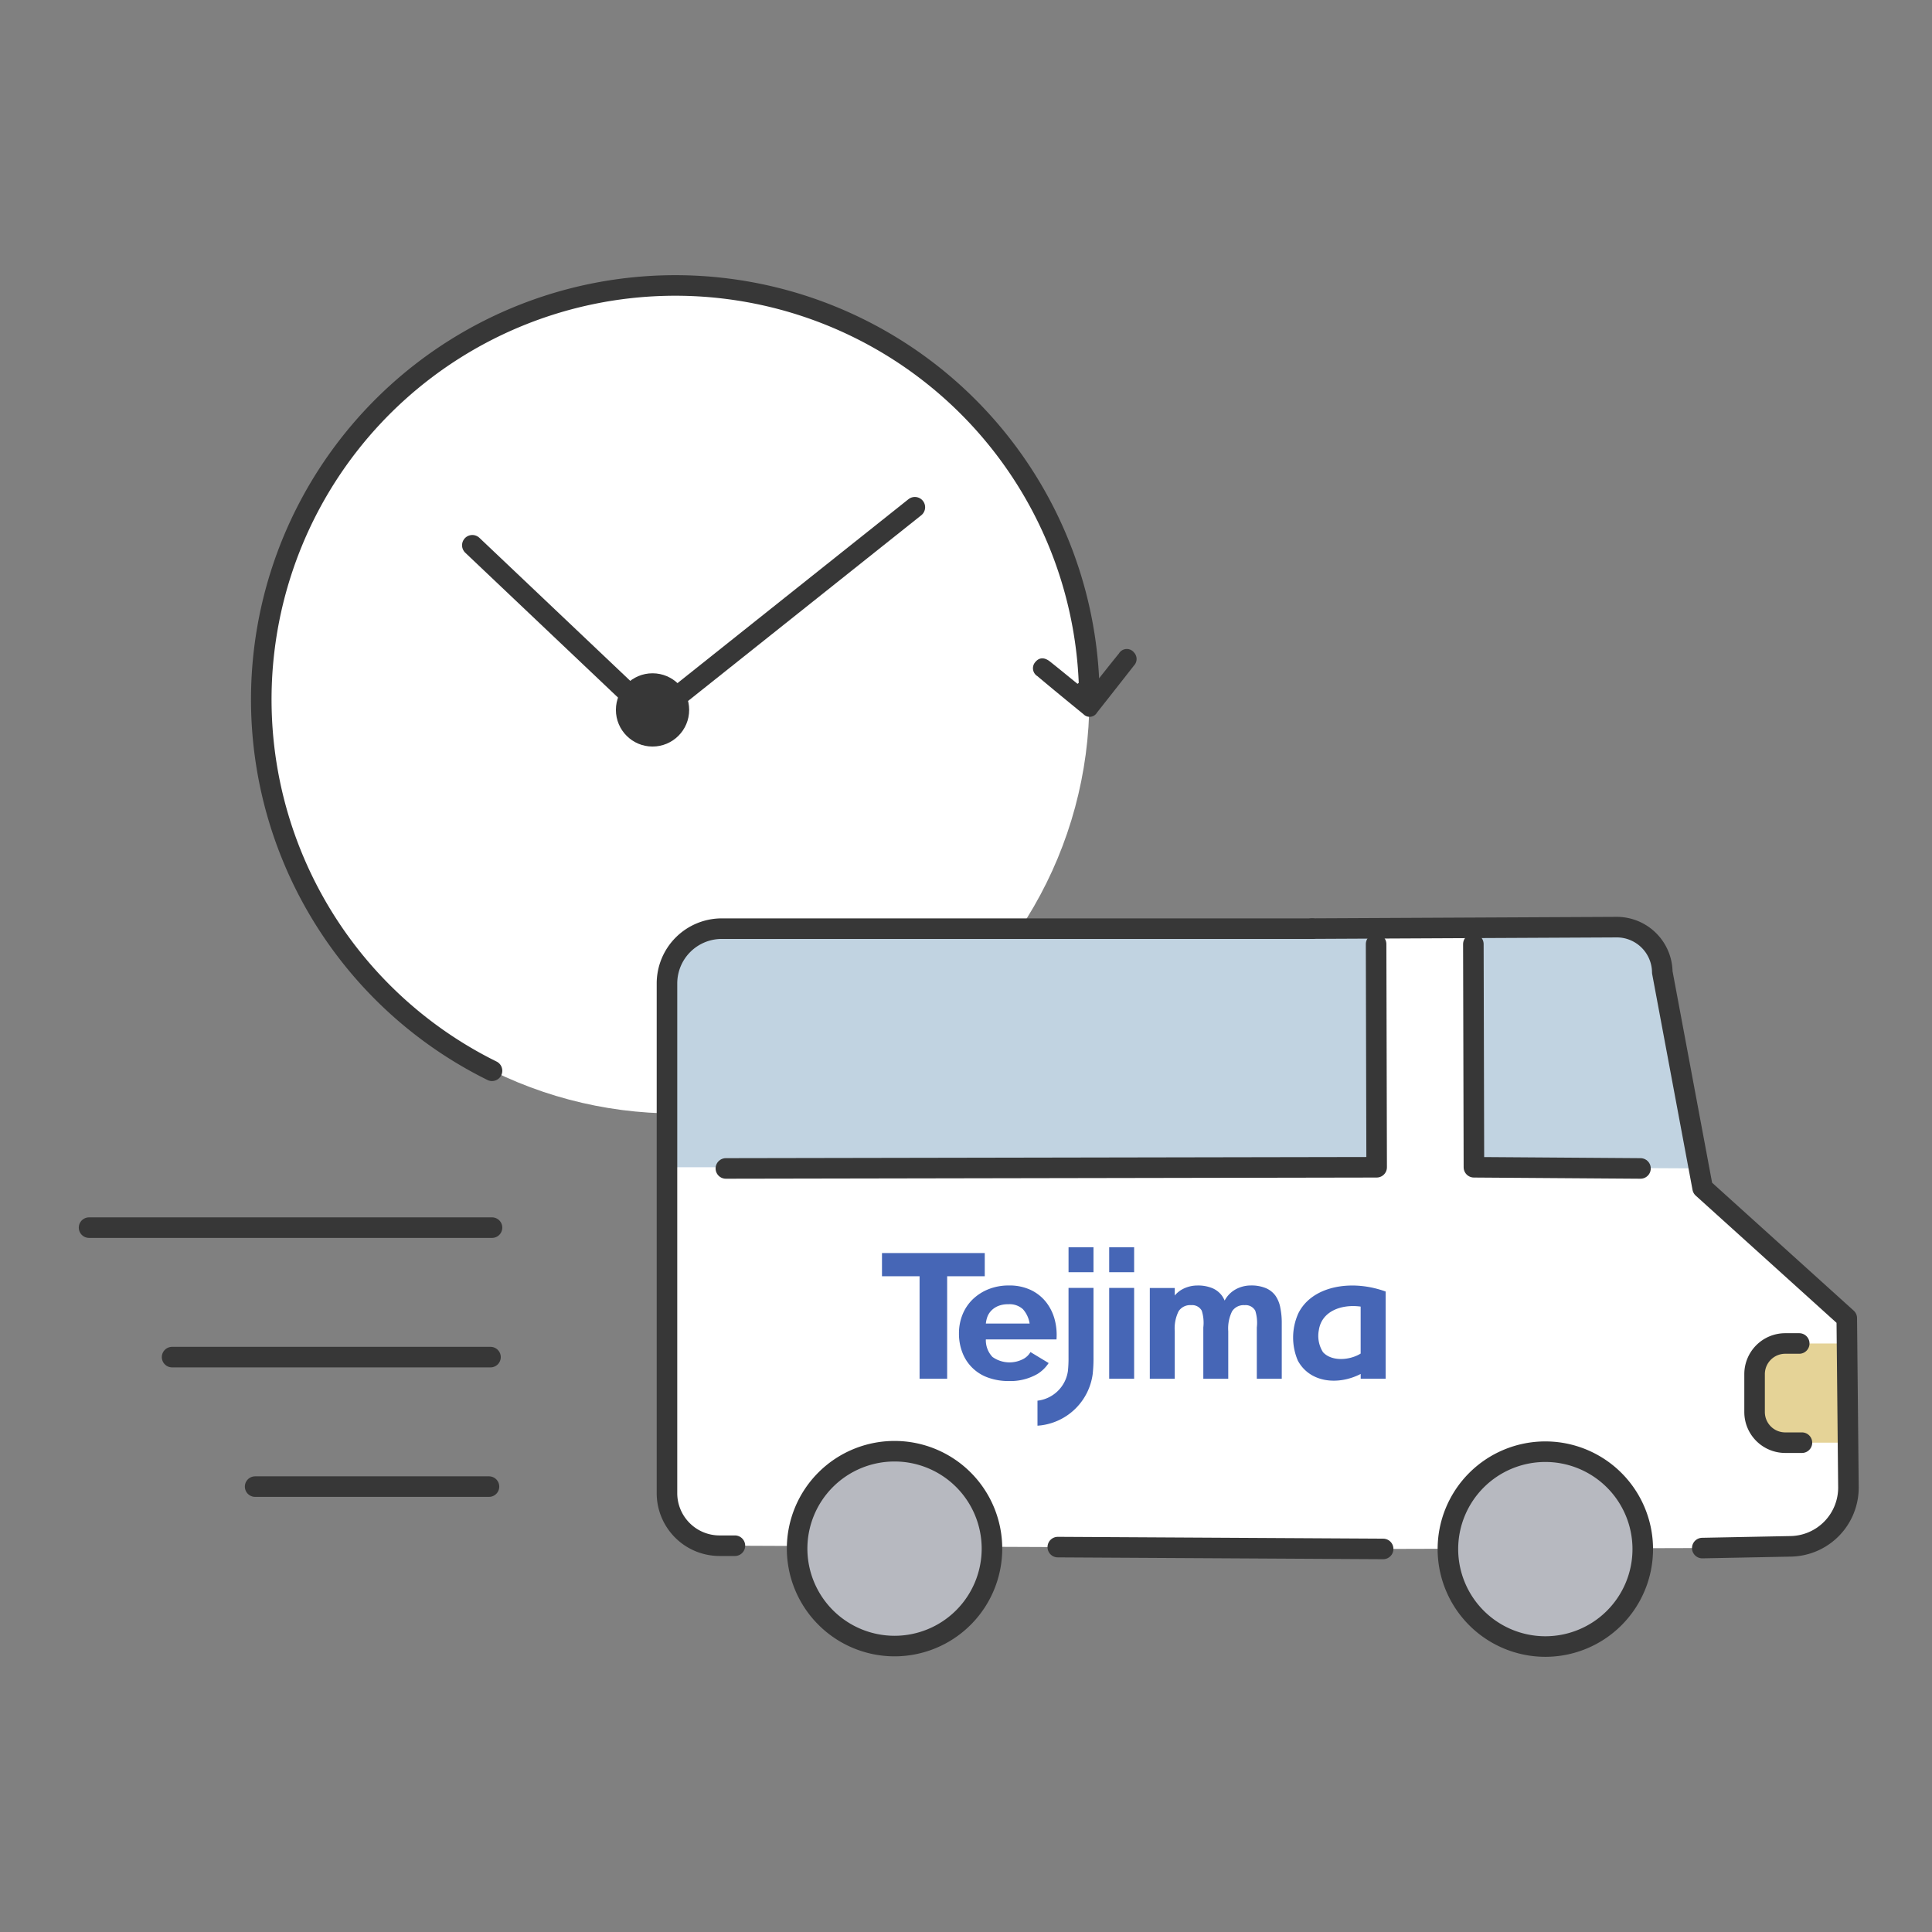 <svg xmlns="http://www.w3.org/2000/svg" width="282" height="282" viewBox="0 0 282 282">
  <rect x="0" y="0" width="282" height="282" fill="#808080" stroke="none"/>
  <g id="グループ_1804" data-name="グループ 1804" transform="translate(-297 -6909)">
    <rect id="長方形_583" data-name="長方形 583" width="282" height="282" transform="translate(297 6909)" fill="none"/>
    <g id="グループ_1654" data-name="グループ 1654" transform="translate(-1673.215 6076.549)">
      <circle id="楕円形_38" data-name="楕円形 38" cx="60.429" cy="60.429" r="60.429" transform="translate(2008.364 874.119)" fill="#fff"/>
      <g id="グループ_1663" data-name="グループ 1663">
        <path id="パス_1772" data-name="パス 1772" d="M2240.021,1049.508a8.577,8.577,0,0,1-8.41,8.65l-12.93.25-46.58.13-47.49-.27-47.13-.2h-2.24a7.67,7.67,0,0,1-7.67-7.67V976a8,8,0,0,1,8-8h86.19l44.49-.22h.07a6.649,6.649,0,0,1,6.53,6.59l5.89,31.49,21.03,19.01Z" fill="#fff"/>
        <path id="長方形_700" data-name="長方形 700" d="M7.084,0h95.278a0,0,0,0,1,0,0V35.049a0,0,0,0,1,0,0H0a0,0,0,0,1,0,0V7.084A7.084,7.084,0,0,1,7.084,0Z" transform="translate(2068.793 967.778)" fill="#c1d3e1"/>
        <path id="長方形_701" data-name="長方形 701" d="M3.538,0H13.565a0,0,0,0,1,0,0V14.479a0,0,0,0,1,0,0H3.538A3.538,3.538,0,0,1,0,10.941v-7.4A3.538,3.538,0,0,1,3.538,0Z" transform="translate(2226.318 1028.549)" fill="#e5d397"/>
        <g id="グループ_1662" data-name="グループ 1662">
          <path id="パス_1773" data-name="パス 1773" d="M2206.321,967.778h-.07l-20.979.1.08,34.945,32.852.171-5.353-28.63A6.649,6.649,0,0,0,2206.321,967.778Z" fill="#c1d3e1"/>
        </g>
        <path id="パス_1774" data-name="パス 1774" d="M2181.556,1058.562a14.22,14.22,0,1,1,14.215,14.222A14.233,14.233,0,0,1,2181.556,1058.562Z" fill="#b7b9c0"/>
        <path id="パス_1775" data-name="パス 1775" d="M2086.564,1058.493a14.22,14.22,0,1,1,14.221,14.222A14.235,14.235,0,0,1,2086.564,1058.493Z" fill="#b7b9c0"/>
      </g>
      <g id="グループ_1667" data-name="グループ 1667">
        <g id="グループ_1664" data-name="グループ 1664">
          <path id="パス_1776" data-name="パス 1776" d="M2161.721,967.994l44.528-.216h.075a6.653,6.653,0,0,1,6.524,6.587l5.889,31.492,21.038,19.006.243,24.641a8.577,8.577,0,0,1-8.409,8.654l-12.923.254" fill="none" stroke="#373737" stroke-linecap="round" stroke-linejoin="round" stroke-width="3"/>
          <line id="線_214" data-name="線 214" x1="47.49" y1="0.266" transform="translate(2124.613 1058.271)" fill="none" stroke="#373737" stroke-linecap="round" stroke-linejoin="round" stroke-width="3"/>
          <path id="パス_1777" data-name="パス 1777" d="M2209.665,1003l-24.313-.172-.081-32.573" fill="none" stroke="#373737" stroke-linecap="round" stroke-linejoin="round" stroke-width="3"/>
          <path id="パス_1778" data-name="パス 1778" d="M2076.164,1003l94.991-.172-.081-32.573" fill="none" stroke="#373737" stroke-linecap="round" stroke-linejoin="round" stroke-width="3"/>
          <path id="パス_1779" data-name="パス 1779" d="M2181.556,1058.562a14.22,14.22,0,1,1,14.215,14.222A14.233,14.233,0,0,1,2181.556,1058.562Z" fill="none" stroke="#373737" stroke-linecap="round" stroke-linejoin="round" stroke-width="3"/>
          <path id="パス_1780" data-name="パス 1780" d="M2086.564,1058.493a14.22,14.22,0,1,1,14.221,14.222A14.235,14.235,0,0,1,2086.564,1058.493Z" fill="none" stroke="#373737" stroke-linecap="round" stroke-linejoin="round" stroke-width="3"/>
          <path id="パス_1781" data-name="パス 1781" d="M2232.834,1028.549h-2.041a4.476,4.476,0,0,0-4.475,4.476v5.528a4.475,4.475,0,0,0,4.475,4.475h2.437" fill="none" stroke="#373737" stroke-linecap="round" stroke-linejoin="round" stroke-width="3"/>
          <path id="パス_1782" data-name="パス 1782" d="M2077.483,1058.067h-2.241a7.672,7.672,0,0,1-7.673-7.672V976a8,8,0,0,1,8-8h86.189" fill="none" stroke="#373737" stroke-linecap="round" stroke-linejoin="round" stroke-width="3"/>
        </g>
        <g id="グループ_1665" data-name="グループ 1665">
          <path id="パス_1783" data-name="パス 1783" d="M2127.73,932.095l2.435-.031s2.288-2.9,3.37-4.224a1.336,1.336,0,0,1,2.208-.143,1.386,1.386,0,0,1-.011,1.9q-2.688,3.436-5.392,6.86a1.245,1.245,0,0,1-1.979.239c-2.254-1.839-4.505-3.682-6.73-5.555a1.357,1.357,0,0,1-.266-2.091c.555-.65,1.294-.683,2.113-.035,1.348,1.067,2.674,2.163,4.01,3.247Z" fill="#373737"/>
        </g>
        <path id="パス_1784" data-name="パス 1784" d="M2039.158,912.04l26.3,24.94,38.292-30.491" fill="none" stroke="#373737" stroke-linecap="round" stroke-linejoin="round" stroke-width="3"/>
        <circle id="楕円形_39" data-name="楕円形 39" cx="5.346" cy="5.346" r="5.346" transform="translate(2060.114 930.726)" fill="#373737"/>
        <g id="グループ_1666" data-name="グループ 1666">
          <line id="線_215" data-name="線 215" x2="58.817" transform="translate(1983.214 1011.639)" fill="none" stroke="#373737" stroke-linecap="round" stroke-linejoin="round" stroke-width="3"/>
          <line id="線_216" data-name="線 216" x2="46.476" transform="translate(1995.334 1030.539)" fill="none" stroke="#373737" stroke-linecap="round" stroke-linejoin="round" stroke-width="3"/>
          <line id="線_217" data-name="線 217" x2="34.135" transform="translate(2007.454 1049.439)" fill="none" stroke="#373737" stroke-linecap="round" stroke-linejoin="round" stroke-width="3"/>
        </g>
        <path id="パス_1785" data-name="パス 1785" d="M2042.03,988.742a60.435,60.435,0,1,1,87.192-54.194" fill="none" stroke="#373737" stroke-linecap="round" stroke-linejoin="round" stroke-width="3"/>
      </g>
      <g id="グループ_1030" data-name="グループ 1030">
        <rect id="長方形_467" data-name="長方形 467" width="3.641" height="3.641" transform="translate(2132.115 1014.506)" fill="#4666b6"/>
        <rect id="長方形_468" data-name="長方形 468" width="3.641" height="13.256" transform="translate(2132.115 1020.439)" fill="#4666b6"/>
        <rect id="長方形_469" data-name="長方形 469" width="3.641" height="3.641" transform="translate(2126.182 1014.506)" fill="#4666b6"/>
        <g id="グループ_910" data-name="グループ 910">
          <g id="グループ_1668" data-name="グループ 1668">
            <g id="グループ_909" data-name="グループ 909">
              <path id="パス_160" data-name="パス 160" d="M2126.18,1020.439v10.092a17.756,17.756,0,0,1-.091,2.048,5.075,5.075,0,0,1-4.3,4.3l-.14.016v3.654c.219-.017.426-.036.606-.061a8.715,8.715,0,0,0,7.448-7.443,20.7,20.7,0,0,0,.122-2.515v-10.092Z" fill="#4666b6"/>
              <path id="パス_161" data-name="パス 161" d="M2157.089,1023.3a4.552,4.552,0,0,0-.7-1.718,3.361,3.361,0,0,0-1.381-1.1,5.468,5.468,0,0,0-2.247-.4,4.6,4.6,0,0,0-2.113.526,4.029,4.029,0,0,0-1.682,1.679h0a3.648,3.648,0,0,0-.384-.7,3.368,3.368,0,0,0-1.381-1.1,5.469,5.469,0,0,0-2.247-.4,4.61,4.61,0,0,0-2.114.526,3.741,3.741,0,0,0-1.154.935v-1.1h-3.642V1033.7h3.641v-6.953a5.618,5.618,0,0,1,.566-2.909,2.011,2.011,0,0,1,1.83-.885,1.6,1.6,0,0,1,1.545.808,5.84,5.84,0,0,1,.228,2.449v7.49h3.64v-6.949a5.62,5.62,0,0,1,.566-2.91,2.009,2.009,0,0,1,1.83-.885,1.6,1.6,0,0,1,1.546.807,5.845,5.845,0,0,1,.227,2.449v7.488h3.641v-8.155a10.715,10.715,0,0,0-.218-2.243" fill="#4666b6"/>
              <path id="パス_162" data-name="パス 162" d="M2120.625,1029.8a2.6,2.6,0,0,1-.956.96,4.294,4.294,0,0,1-4.588-.244,3.522,3.522,0,0,1-.968-2.561h10.31a8.729,8.729,0,0,0-.276-2.949,7.007,7.007,0,0,0-1.258-2.512,6.238,6.238,0,0,0-2.225-1.757,7.246,7.246,0,0,0-3.179-.654,7.922,7.922,0,0,0-2.971.538,7.089,7.089,0,0,0-2.308,1.475,6.45,6.45,0,0,0-1.492,2.218,7.233,7.233,0,0,0-.525,2.769,7.537,7.537,0,0,0,.511,2.821,6.2,6.2,0,0,0,3.745,3.628,8.718,8.718,0,0,0,3.04.5,7.927,7.927,0,0,0,4.147-1.026,5.252,5.252,0,0,0,1.647-1.6Zm-6.332-5.026a2.61,2.61,0,0,1,.525-.923,2.949,2.949,0,0,1,1-.732,3.637,3.637,0,0,1,1.561-.295,2.882,2.882,0,0,1,2.142.718,4.069,4.069,0,0,1,.981,2.1h-6.388a3.914,3.914,0,0,1,.183-.872" fill="#4666b6"/>
              <path id="パス_163" data-name="パス 163" d="M2170.641,1020.431c-4.478-1-9.172.183-10.92,3.724a8.571,8.571,0,0,0-.067,6.9c1.777,3.269,5.932,3.614,9.172,1.941v.7h3.641v-12.73a14.669,14.669,0,0,0-1.825-.534m-7.322,9.38a4.434,4.434,0,0,1-.6-3.232c.416-2.74,3.287-3.8,6.1-3.415v6.857c-1.629,1.007-4.253,1.179-5.5-.209" fill="#4666b6"/>
              <path id="パス_164" data-name="パス 164" d="M2098.953,1018.736v-3.385h15v3.385h-5.489v14.959h-4.025v-14.959Z" fill="#4666b6"/>
            </g>
          </g>
        </g>
      </g>
    </g>
  </g>
</svg>
